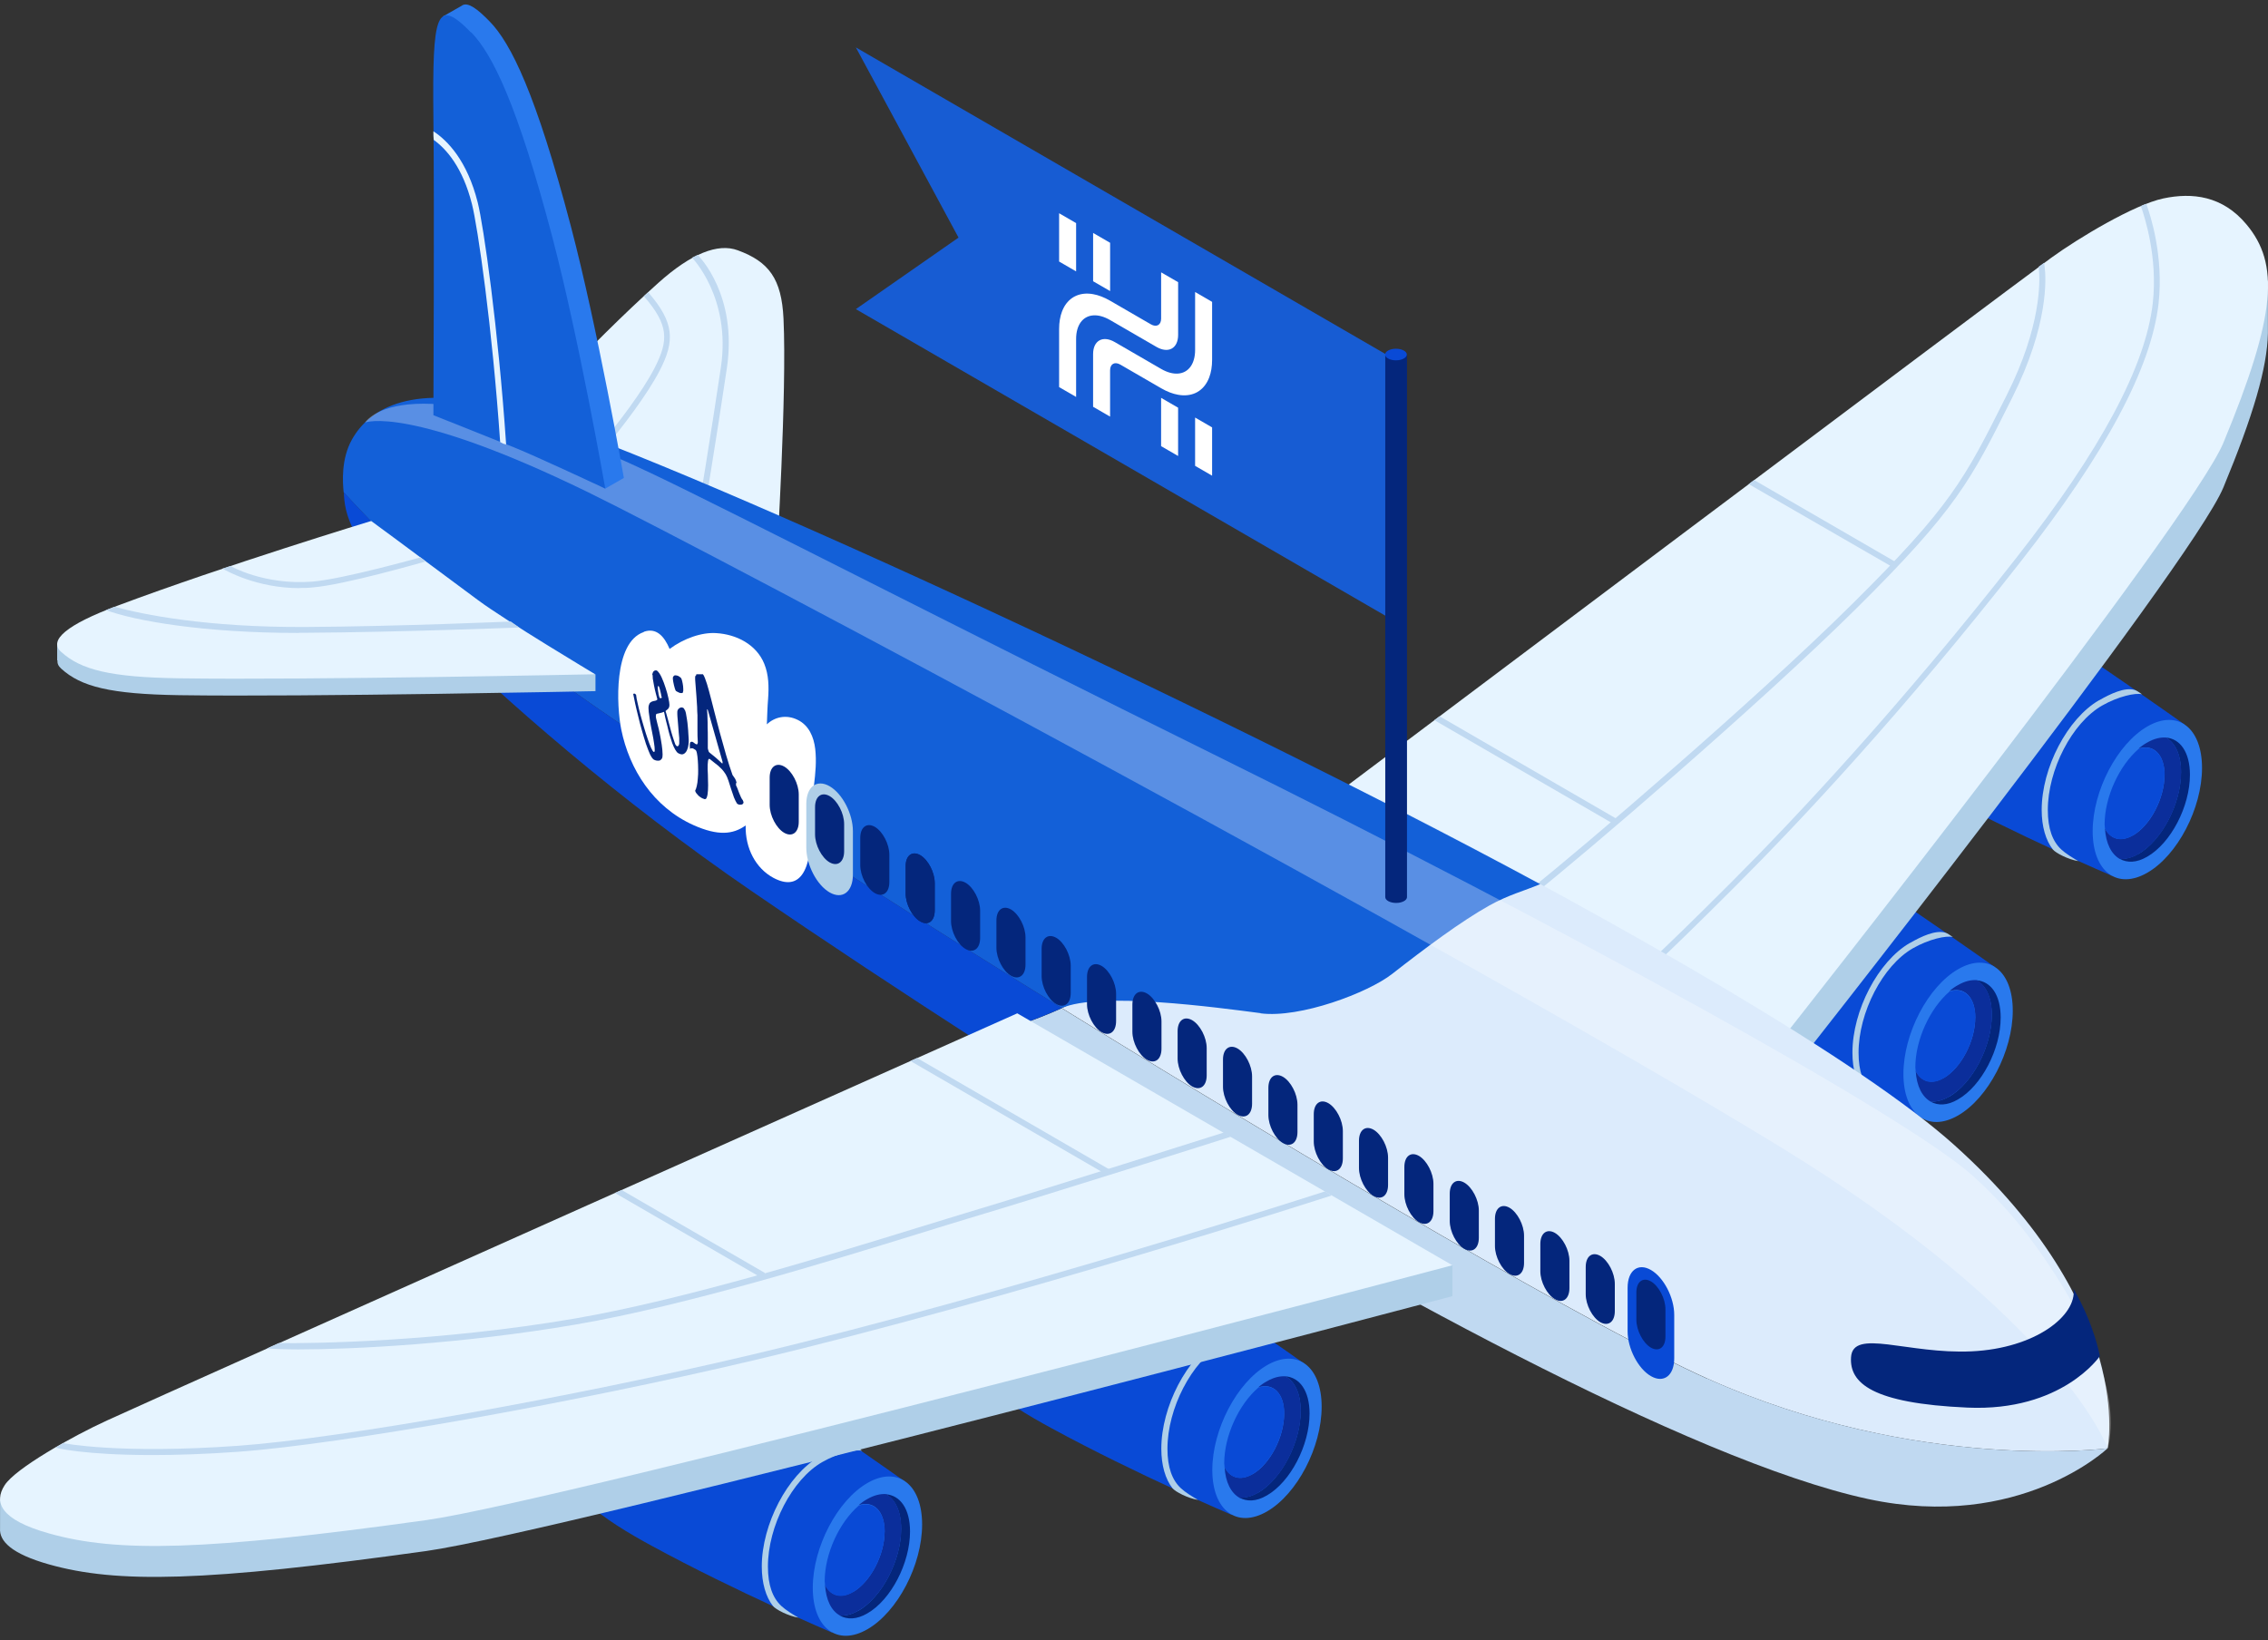 <svg width="253" height="183" viewBox="0 0 253 183" fill="none" xmlns="http://www.w3.org/2000/svg">
<rect x="0" y="0" width="253" height="183" fill="#333333" stroke="none"/>
<path d="M86.64 62.439C86.64 62.439 87.793 43.829 87.402 35.553C87.187 31.102 85.78 29.2 82.3 27.925C80.091 27.101 77.1 28.278 73.425 31.572C65.567 38.613 56.986 48.182 56.986 48.182L86.62 62.459L86.64 62.439Z" fill="#E6F4FF"/>
<path d="M78.43 57.89C78.43 57.89 79.915 48.986 81.088 41.044C82.281 32.945 78.019 28.631 77.824 28.435L77.198 28.748C77.198 28.748 81.557 33.18 80.424 40.927C79.251 48.849 77.785 57.674 77.765 57.752L78.41 57.87L78.43 57.89Z" fill="#C0D9F1"/>
<path d="M63.085 55.085C63.085 55.085 70.806 46.712 73.582 41.358C75.302 38.044 75.244 35.985 72.312 32.612L71.823 33.043C74.599 36.24 74.618 37.946 73.015 41.064C70.259 46.398 62.577 54.693 62.518 54.772L63.085 55.085Z" fill="#C0D9F1"/>
<path d="M60.818 160.453C59.742 155.315 63.163 150.55 67.522 149.059C72.077 147.51 81.929 152.726 85.311 154.707C89.377 157.08 100.871 165.238 100.871 165.238L92.817 182.142C92.817 182.142 82.163 177.612 72.722 172.474C67.522 169.65 61.99 166.061 60.798 160.453H60.818Z" fill="#094AD6"/>
<path d="M90.667 177.141C90.667 181.652 93.403 183.711 96.765 181.769C100.128 179.828 102.864 174.592 102.864 170.082C102.864 165.571 100.128 163.512 96.765 165.454C93.403 167.395 90.667 172.631 90.667 177.141Z" fill="#2979ED"/>
<path d="M91.39 162.532C92.68 161.786 94.244 161.061 95.339 161.375C95.612 161.453 95.866 161.669 96.179 161.865C95.456 161.669 93.501 162.1 91.722 163.12C88.36 165.042 85.663 170.278 85.663 174.769C85.663 176.847 86.19 178.279 87.168 179.181C87.676 179.652 88.458 180.122 89.064 180.475C87.95 180.299 86.542 179.573 86.229 179.181C85.428 178.161 84.978 176.612 84.978 174.769C84.978 170.062 87.852 164.571 91.37 162.532H91.39Z" fill="#AFCFE8"/>
<path d="M95.749 179.71C98.388 178.181 100.519 174.082 100.519 170.572C100.519 168.611 99.854 167.277 98.818 166.709C100.421 166.826 101.516 168.336 101.516 170.866C101.516 174.396 99.385 178.495 96.746 180.005C95.573 180.691 94.498 180.711 93.677 180.24C94.302 180.279 95.006 180.122 95.749 179.691V179.71Z" fill="#04267C"/>
<path d="M95.162 177.612C97.098 176.494 98.681 173.474 98.681 170.866C98.681 168.552 97.43 167.375 95.788 167.924C96.101 167.65 96.433 167.415 96.765 167.238C97.508 166.807 98.212 166.65 98.838 166.689C99.874 167.258 100.538 168.591 100.538 170.552C100.538 174.082 98.407 178.181 95.769 179.691C95.026 180.122 94.322 180.279 93.696 180.24C92.739 179.71 92.133 178.514 92.035 176.808C92.621 178.004 93.794 178.397 95.162 177.592V177.612Z" fill="#0B2E9B"/>
<path d="M98.681 170.886C98.681 173.474 97.098 176.494 95.163 177.632C93.794 178.436 92.602 178.044 92.035 176.847C92.035 176.69 91.996 176.573 91.996 176.416C91.996 173.337 93.638 169.827 95.808 167.964C97.45 167.415 98.701 168.611 98.701 170.905L98.681 170.886Z" fill="#094AD6"/>
<path d="M105.386 147.314C104.311 142.176 107.732 137.411 112.091 135.92C116.645 134.371 126.497 139.587 129.879 141.568C133.945 143.941 145.439 152.099 145.439 152.099L137.385 169.003C137.385 169.003 126.732 164.473 117.29 159.335C112.091 156.511 106.559 152.922 105.366 147.314H105.386Z" fill="#094AD6"/>
<path d="M135.235 164.002C135.235 168.513 137.972 170.572 141.334 168.63C144.696 166.689 147.433 161.453 147.433 156.943C147.433 152.432 144.696 150.373 141.334 152.314C137.972 154.256 135.235 159.492 135.235 164.002Z" fill="#2979ED"/>
<path d="M135.958 149.393C137.249 148.647 138.812 147.922 139.907 148.236C140.181 148.314 140.435 148.53 140.748 148.726C140.024 148.53 138.07 148.961 136.291 149.981C132.929 151.903 130.231 157.139 130.231 161.63C130.231 163.708 130.759 165.14 131.736 166.042C132.244 166.513 133.026 166.983 133.632 167.336C132.518 167.16 131.111 166.434 130.798 166.042C129.996 165.022 129.547 163.473 129.547 161.63C129.547 156.923 132.42 151.432 135.939 149.393H135.958Z" fill="#AFCFE8"/>
<path d="M140.318 166.552C142.956 165.022 145.087 160.923 145.087 157.413C145.087 155.452 144.423 154.119 143.387 153.55C144.989 153.668 146.084 155.178 146.084 157.707C146.084 161.237 143.953 165.336 141.314 166.846C140.142 167.532 139.086 167.552 138.245 167.081C138.871 167.12 139.575 166.964 140.318 166.532V166.552Z" fill="#04267C"/>
<path d="M139.731 164.473C141.666 163.355 143.25 160.335 143.25 157.727C143.25 155.413 141.998 154.236 140.356 154.785C140.669 154.511 141.001 154.276 141.334 154.099C142.077 153.668 142.78 153.511 143.406 153.55C144.442 154.119 145.106 155.452 145.106 157.413C145.106 160.943 142.976 165.042 140.337 166.552C139.594 166.983 138.89 167.14 138.265 167.101C137.327 166.571 136.701 165.375 136.603 163.669C137.19 164.865 138.363 165.258 139.731 164.453V164.473Z" fill="#0B2E9B"/>
<path d="M143.25 157.727C143.25 160.316 141.666 163.336 139.731 164.473C138.363 165.277 137.17 164.885 136.603 163.689C136.603 163.532 136.564 163.414 136.564 163.257C136.564 160.178 138.206 156.668 140.376 154.805C142.018 154.256 143.269 155.452 143.269 157.747L143.25 157.727Z" fill="#094AD6"/>
<path d="M182.482 103.112C181.407 97.974 184.827 93.208 189.187 91.718C193.741 90.169 203.593 95.385 206.975 97.366C211.041 99.739 222.535 107.897 222.535 107.897L214.481 124.801C214.481 124.801 203.828 120.271 194.386 115.133C189.186 112.309 183.655 108.72 182.462 103.112H182.482Z" fill="#094AD6"/>
<path d="M212.331 119.82C212.331 124.33 215.067 126.389 218.429 124.448C221.792 122.506 224.528 117.27 224.528 112.76C224.528 108.25 221.792 106.191 218.429 108.132C215.067 110.073 212.331 115.309 212.331 119.82Z" fill="#2979ED"/>
<path d="M213.054 105.21C214.344 104.465 215.908 103.739 217.002 104.053C217.276 104.131 217.53 104.347 217.843 104.543C217.12 104.347 215.165 104.779 213.386 105.798C210.024 107.72 207.326 112.956 207.326 117.447C207.326 119.526 207.854 120.957 208.831 121.859C209.34 122.33 210.121 122.801 210.727 123.154C209.613 122.977 208.206 122.252 207.893 121.859C207.092 120.84 206.642 119.29 206.642 117.447C206.642 112.741 209.515 107.25 213.034 105.21H213.054Z" fill="#AFCFE8"/>
<path d="M217.413 122.369C220.052 120.84 222.183 116.741 222.183 113.231C222.183 111.27 221.518 109.936 220.482 109.367C222.085 109.485 223.18 110.995 223.18 113.525C223.18 117.055 221.049 121.153 218.41 122.663C217.237 123.35 216.182 123.369 215.341 122.899C215.967 122.938 216.67 122.781 217.413 122.35V122.369Z" fill="#04267C"/>
<path d="M216.826 120.271C218.762 119.153 220.345 116.133 220.345 113.525C220.345 111.211 219.094 110.034 217.452 110.583C217.765 110.309 218.097 110.073 218.429 109.897C219.172 109.466 219.876 109.309 220.502 109.348C221.538 109.917 222.202 111.25 222.202 113.211C222.202 116.741 220.071 120.84 217.432 122.35C216.69 122.781 215.986 122.938 215.36 122.899C214.422 122.369 213.797 121.173 213.699 119.467C214.285 120.663 215.458 121.055 216.826 120.251V120.271Z" fill="#0B2E9B"/>
<path d="M220.345 113.545C220.345 116.133 218.762 119.153 216.827 120.291C215.458 121.095 214.266 120.702 213.699 119.506C213.699 119.349 213.66 119.232 213.66 119.075C213.66 115.996 215.302 112.486 217.472 110.623C219.114 110.073 220.365 111.27 220.365 113.564L220.345 113.545Z" fill="#094AD6"/>
<path d="M203.613 76.029C202.538 70.892 205.959 66.126 210.318 64.636C214.872 63.087 224.724 68.303 228.106 70.284C232.172 72.656 243.666 80.814 243.666 80.814L235.612 97.719C235.612 97.719 224.959 93.189 215.517 88.051C210.318 85.227 204.786 81.638 203.593 76.029H203.613Z" fill="#094AD6"/>
<path d="M233.442 92.738C233.442 97.248 236.179 99.307 239.541 97.366C242.903 95.424 245.64 90.188 245.64 85.678C245.64 81.168 242.903 79.108 239.541 81.05C236.179 82.991 233.442 88.227 233.442 92.738Z" fill="#2979ED"/>
<path d="M234.166 78.128C235.456 77.383 237.02 76.657 238.114 76.971C238.388 77.049 238.642 77.265 238.955 77.461C238.232 77.265 236.277 77.697 234.498 78.716C231.136 80.638 228.438 85.894 228.438 90.365C228.438 92.444 228.966 93.875 229.944 94.777C230.452 95.248 231.234 95.719 231.84 96.072C230.726 95.895 229.318 95.169 229.005 94.777C228.204 93.757 227.754 92.208 227.754 90.365C227.754 85.658 230.628 80.167 234.146 78.128H234.166Z" fill="#AFCFE8"/>
<path d="M238.525 95.287C241.164 93.757 243.295 89.659 243.295 86.149C243.295 84.188 242.63 82.854 241.594 82.285C243.197 82.403 244.292 83.913 244.292 86.443C244.292 89.973 242.161 94.071 239.522 95.581C238.349 96.268 237.294 96.287 236.453 95.817C237.078 95.856 237.782 95.699 238.525 95.267V95.287Z" fill="#04267C"/>
<path d="M237.938 93.208C239.874 92.091 241.457 89.071 241.457 86.462C241.457 84.148 240.206 82.972 238.564 83.521C238.877 83.246 239.209 83.011 239.541 82.834C240.284 82.403 240.988 82.246 241.613 82.285C242.649 82.854 243.314 84.188 243.314 86.149C243.314 89.678 241.183 93.777 238.544 95.287C237.802 95.719 237.098 95.876 236.472 95.836C235.534 95.307 234.908 94.111 234.811 92.404C235.397 93.601 236.57 93.993 237.938 93.189V93.208Z" fill="#0B2E9B"/>
<path d="M241.457 86.462C241.457 89.051 239.874 92.071 237.938 93.208C236.57 94.013 235.378 93.62 234.811 92.424C234.811 92.267 234.772 92.149 234.772 91.993C234.772 88.914 236.414 85.403 238.584 83.54C240.226 82.991 241.477 84.188 241.477 86.482L241.457 86.462Z" fill="#094AD6"/>
<path d="M228.809 33.73C231.839 31.514 238.075 27.807 241.32 27.101C244.565 26.395 247.927 26.807 250.585 29.984C251.465 31.023 252.99 31.337 252.99 31.337V37.181C252.912 41.064 251.348 46.359 248.025 54.379C244.389 63.145 198.941 120.683 198.941 120.683L150.384 92.561C150.384 92.561 222.691 38.22 228.809 33.749V33.73Z" fill="#AFCFE8"/>
<path d="M198.941 115.702C198.941 115.702 244.389 58.164 248.025 49.398C253.967 35.063 254.28 29.415 250.585 25.023C247.927 21.846 244.565 21.453 241.32 22.14C238.075 22.826 231.859 26.552 228.809 28.768C222.691 33.239 150.384 87.58 150.384 87.58L198.941 115.702Z" fill="#E6F4FF"/>
<path d="M182.54 109.524C182.54 109.524 184.886 107.583 193.643 98.817C200.915 91.541 212.331 79.363 225.428 62.636C234.947 50.457 239.971 41.044 240.792 33.867C241.378 28.552 239.873 23.963 239.424 22.748C239.209 22.826 238.994 22.885 238.818 23.003C239.248 24.199 240.714 28.729 240.147 33.808C239.346 40.868 234.38 50.163 224.919 62.243C211.842 78.932 200.446 91.11 193.194 98.366C184.475 107.093 182.169 109.014 182.13 109.014L182.54 109.524Z" fill="#C0D9F1"/>
<path d="M171.203 99.699C176.735 95.307 196.145 78.716 207.112 67.852C218.215 56.85 219.876 53.556 224.294 44.711L224.47 44.358C228.555 36.22 228.243 31.004 228.086 29.768C228.067 29.611 228.027 29.337 228.027 29.317L227.422 29.749C227.422 29.749 227.422 29.749 227.441 29.984C227.578 31.337 227.715 36.416 223.864 44.064L223.688 44.417C219.172 53.419 217.648 56.458 206.623 67.381C195.696 78.226 176.285 94.797 170.773 99.17L171.183 99.68L171.203 99.699Z" fill="#C0D9F1"/>
<path d="M211.373 63.184C211.373 63.184 211.275 63.283 211.216 63.322L195.07 54.007L195.676 53.556L211.725 62.851C211.588 62.988 211.431 63.106 211.353 63.184H211.373Z" fill="#C0D9F1"/>
<path d="M180.116 91.992L180.527 91.463L160.588 79.912L160.002 80.344L180.116 91.992Z" fill="#C0D9F1"/>
<path d="M190.418 153.785C178.435 148.412 147.999 130.723 118.443 112.466C122.588 110.603 126.575 108.21 130.426 105.21C134.394 102.112 142.604 95.209 148.117 92.13C150.247 90.933 152.241 89.992 154.02 89.208C182.208 103.759 207.756 118.545 217.999 127.742C238.368 146.039 235.104 161.59 235.104 161.59C235.104 161.59 213.992 164.355 190.418 153.785Z" fill="#DCEBFC"/>
<path d="M190.418 153.785C214.012 164.355 235.104 161.59 235.104 161.59C235.104 161.59 225.349 170.886 208.382 167.238C188.541 162.963 151.459 142.392 125.578 126.585C121.942 124.369 115.844 120.545 108.513 115.819C111.915 115.035 115.218 113.937 118.443 112.485C147.999 130.743 178.435 148.432 190.418 153.805V153.785Z" fill="#C0D9F1"/>
<path d="M140.63 113.035C135.802 112.407 122.588 110.603 118.444 112.466C89.846 94.816 62.088 76.637 52.607 68.617C46.9 63.773 42.169 59.106 38.337 54.928C38.22 53.791 38.044 51.222 39.256 49.045C41.191 45.574 46.039 42.515 57.162 45.751C73.797 50.575 134.258 78.363 171.809 98.64C170.01 99.405 168.31 99.817 166.159 101.013C162.993 102.778 158.927 105.818 155.291 108.661C152.613 110.76 145.028 113.623 140.611 113.054L140.63 113.035Z" fill="#1360D8"/>
<path d="M47.661 69.538C38.826 60.635 38.435 57.125 38.357 54.929C42.188 59.106 46.899 63.773 52.627 68.617C62.087 76.638 89.865 94.816 118.463 112.466C115.238 113.917 111.934 115.015 108.533 115.8C101.124 111.015 92.445 105.308 83.746 99.347C69.301 89.443 55.989 77.912 47.661 69.538Z" fill="#094AD6"/>
<path opacity="0.3" d="M235.123 161.571C235.123 161.571 229.884 147.039 198.217 127.723C161.8 105.504 79.505 61.714 65.587 54.909C45.511 45.123 40.722 47.143 40.722 47.143C40.722 47.143 45.101 39.711 72.624 52.791C81.831 57.164 107.888 70.578 135.313 84.129C174.174 103.327 212.702 124.487 220.15 131.253C223.688 134.469 226.444 137.822 229.259 142.195C233.227 148.373 236.511 155.884 235.143 161.571H235.123Z" fill="white"/>
<path d="M231.312 143.803C231.683 146.765 227.07 150.432 219.935 150.765C212.8 151.099 206.682 148.157 206.486 151.432C206.31 154.295 208.812 156.57 219.466 157.041C230.041 157.511 234.244 151.295 234.244 151.295C234.244 151.295 233.638 147.804 231.312 143.803Z" fill="#04267C"/>
<path d="M0.005 170.493V167.277H2.507C5.028 165.414 9.153 163.179 11.929 161.884C19.65 158.335 113.459 116.466 113.459 116.466L155.232 140.666L155.056 139.568L162.015 141.176V144.608C162.015 144.608 62.674 170.925 47.544 173.043C22.797 176.494 13.043 176.671 5.458 174.533C1.295 173.357 -0.093 171.945 0.005 170.513V170.493Z" fill="#AFCFE8"/>
<path d="M162.035 141.156C162.035 141.156 62.694 167.473 47.564 169.591C22.817 173.043 13.062 173.219 5.478 171.082C0.005 169.552 -0.699 167.591 0.513 165.709C1.705 163.826 8.117 160.218 11.948 158.472C19.669 154.923 113.478 113.054 113.478 113.054L162.035 141.176V141.156Z" fill="#E6F4FF"/>
<path d="M17.011 162.335C19.689 162.335 22.875 162.237 26.668 161.963C38.123 161.12 63.867 156.55 84.079 151.765C112.54 145.019 148.195 133.488 148.566 133.371L147.804 132.92C147.452 133.037 112.384 144.372 83.942 151.118C63.769 155.903 38.064 160.472 26.648 161.296C13.297 162.257 7.12 161.022 7.061 161.002L6.182 161.512C6.358 161.551 9.329 162.335 17.05 162.335H17.011Z" fill="#C0D9F1"/>
<path d="M33.236 150.55C39.374 150.55 51.611 149.942 64.277 147.765C76.495 145.667 92.758 140.646 102.473 137.646C104.604 136.979 106.481 136.41 107.966 135.959C116.333 133.469 137.092 126.899 137.288 126.821L136.584 126.331C136.369 126.389 116.137 132.822 107.79 135.312C106.305 135.763 104.428 136.332 102.278 136.999C92.563 139.999 76.319 145 64.16 147.098C49.089 149.687 34.936 149.902 31.086 149.844L29.756 150.452C30.441 150.491 32.063 150.55 33.236 150.55Z" fill="#C0D9F1"/>
<path d="M123.487 131.076L123.819 130.508L102.297 118.035L101.555 118.369L123.487 131.076Z" fill="#C0D9F1"/>
<path d="M84.998 142.588L85.33 142.019L69.34 132.763L68.597 133.096L84.998 142.588Z" fill="#C0D9F1"/>
<path d="M71.842 70.48C73.191 70.009 74.09 70.95 74.696 72.401C76.279 71.225 78.293 70.519 79.915 70.636C82.144 70.774 84.372 71.892 85.252 74.049C85.76 75.284 85.78 76.637 85.682 77.971C85.604 78.912 85.584 79.853 85.545 80.814C86.386 80.01 87.676 79.677 88.966 80.305C90.237 80.912 90.784 82.226 90.94 83.56C91.253 86.286 90.412 88.894 90.49 91.679C90.647 97.444 89.103 99.444 86.268 97.934C84.314 96.875 83.121 94.659 83.18 92.091C81.733 93.13 80.052 93.248 77.394 92.071C72.859 90.051 70.2 85.815 69.301 81.383C68.773 78.775 68.421 71.695 71.803 70.519L71.842 70.48Z" fill="white"/>
<path d="M92.543 99.562C93.97 100.386 95.143 99.503 95.143 97.582V92.718C95.143 90.796 93.97 88.541 92.543 87.717C91.116 86.894 89.944 87.776 89.944 89.698V94.561C89.944 96.483 91.116 98.739 92.543 99.562Z" fill="#AFCFE8"/>
<path d="M184.163 153.53C185.59 154.354 186.763 153.471 186.763 151.55V146.686C186.763 144.764 185.59 142.509 184.163 141.686C182.736 140.862 181.563 141.744 181.563 143.666V148.53C181.563 150.451 182.736 152.707 184.163 153.53Z" fill="#094AD6"/>
<path d="M77.707 75.284C77.707 75.284 77.57 75.382 77.55 75.48C77.55 75.578 77.531 75.716 77.55 75.892C77.609 76.598 77.648 77.186 77.687 77.657C77.726 78.128 77.746 78.54 77.765 78.873C77.765 79.206 77.785 79.52 77.804 79.775C77.804 80.03 77.804 80.305 77.804 80.579C77.804 80.854 77.804 81.187 77.804 81.52C77.804 81.873 77.804 82.305 77.843 82.815C77.843 82.854 77.843 82.893 77.804 82.972C77.785 83.05 77.726 83.07 77.667 83.031C77.609 83.011 77.531 82.972 77.492 82.932C77.433 82.893 77.394 82.854 77.335 82.815C77.276 82.775 77.237 82.756 77.179 82.756C77.12 82.756 77.081 82.756 77.022 82.795C76.964 82.874 76.944 82.991 76.944 83.129C76.944 83.266 76.964 83.423 76.983 83.579C77.003 83.521 77.042 83.481 77.081 83.481C77.12 83.481 77.179 83.481 77.237 83.481C77.296 83.501 77.355 83.521 77.413 83.56C77.472 83.599 77.531 83.638 77.57 83.658C77.648 83.697 77.707 83.835 77.746 84.05C77.785 84.266 77.824 84.521 77.843 84.835C77.863 85.148 77.882 85.482 77.882 85.835C77.882 86.188 77.882 86.541 77.843 86.855C77.824 87.168 77.785 87.462 77.726 87.698C77.667 87.953 77.609 88.11 77.55 88.188C77.55 88.286 77.589 88.384 77.667 88.482C77.746 88.58 77.824 88.678 77.921 88.776C78.019 88.855 78.117 88.933 78.215 88.992C78.312 89.051 78.391 89.09 78.469 89.11C78.645 89.208 78.782 89.168 78.84 88.972C78.918 88.776 78.958 88.502 78.977 88.149C78.997 87.796 78.997 87.404 78.977 86.992C78.977 86.56 78.957 86.168 78.938 85.815C78.938 85.442 78.938 85.148 78.977 84.933C78.997 84.717 79.075 84.619 79.173 84.678C79.349 84.815 79.505 84.952 79.661 85.07C79.818 85.188 79.954 85.305 80.111 85.423C80.248 85.56 80.404 85.698 80.541 85.835C80.678 85.992 80.815 86.168 80.951 86.384C81.069 86.58 81.166 86.815 81.264 87.109C81.362 87.404 81.46 87.717 81.557 88.031C81.655 88.345 81.772 88.659 81.87 88.953C81.987 89.247 82.105 89.482 82.222 89.659C82.3 89.718 82.378 89.757 82.476 89.776C82.574 89.776 82.672 89.776 82.75 89.757C82.828 89.737 82.887 89.678 82.926 89.6C82.965 89.522 82.926 89.424 82.867 89.286C82.789 89.188 82.711 89.07 82.652 88.933C82.593 88.796 82.515 88.639 82.457 88.482C82.398 88.325 82.339 88.168 82.281 88.011C82.222 87.855 82.163 87.717 82.105 87.619C82.105 87.541 82.105 87.482 82.105 87.423C82.105 87.364 82.144 87.325 82.163 87.305C82.124 87.129 82.066 86.992 81.987 86.855C81.89 86.717 81.811 86.6 81.714 86.462C81.479 85.796 81.225 85.031 80.99 84.207C80.756 83.383 80.521 82.54 80.287 81.697C80.052 80.854 79.857 80.03 79.642 79.226C79.446 78.422 79.251 77.716 79.094 77.108C78.938 76.5 78.782 76.029 78.645 75.677C78.508 75.323 78.41 75.167 78.332 75.225H77.628L77.707 75.284ZM80.6 85.011C80.6 85.011 80.6 85.109 80.6 85.148C80.58 85.188 80.541 85.168 80.521 85.148C80.287 84.933 80.072 84.717 79.837 84.521C79.603 84.325 79.368 84.129 79.114 83.933C79.075 83.913 79.055 83.835 79.016 83.717C78.977 83.599 78.958 83.521 78.958 83.462C78.958 83.129 78.958 82.756 78.958 82.344C78.958 81.932 78.957 81.52 78.938 81.128C78.938 80.736 78.938 80.363 78.918 80.03C78.918 79.697 78.899 79.461 78.879 79.304C78.879 79.167 78.879 79.108 78.899 79.128C78.938 79.128 78.958 79.206 78.997 79.344L80.619 85.05L80.6 85.011Z" fill="#04267C"/>
<path d="M74.012 79.069C74.012 79.069 74.012 79.108 74.012 79.167C74.012 79.206 74.012 79.246 74.031 79.265C74.09 79.481 74.149 79.736 74.207 80.05C74.285 80.344 74.344 80.658 74.442 80.991C74.52 81.324 74.598 81.658 74.696 81.991C74.794 82.325 74.891 82.638 74.989 82.913C75.087 83.187 75.204 83.423 75.322 83.638C75.439 83.835 75.556 83.991 75.693 84.05C75.888 84.148 76.045 84.188 76.182 84.148C76.319 84.109 76.436 84.011 76.534 83.874C76.631 83.736 76.69 83.56 76.749 83.364C76.788 83.168 76.827 82.952 76.827 82.736C76.827 82.736 76.827 82.638 76.827 82.481C76.827 82.325 76.807 82.128 76.788 81.874C76.788 81.618 76.749 81.364 76.729 81.069C76.709 80.775 76.67 80.501 76.631 80.246C76.592 79.991 76.553 79.755 76.514 79.559C76.475 79.363 76.416 79.226 76.358 79.167C76.318 79.049 76.24 78.971 76.162 78.951C76.064 78.912 75.986 78.912 75.888 78.951C75.791 78.991 75.713 79.049 75.654 79.128C75.595 79.206 75.556 79.305 75.556 79.403C75.556 79.442 75.556 79.52 75.556 79.677C75.556 79.834 75.576 80.01 75.595 80.246C75.615 80.481 75.634 80.716 75.654 80.971C75.673 81.226 75.693 81.481 75.712 81.717C75.732 81.952 75.752 82.148 75.771 82.344C75.771 82.521 75.771 82.638 75.771 82.697C75.771 82.756 75.771 82.815 75.771 82.913C75.771 83.011 75.751 83.07 75.712 83.148C75.673 83.207 75.634 83.246 75.595 83.266C75.537 83.266 75.478 83.246 75.4 83.148C75.361 83.109 75.302 83.011 75.243 82.795C75.165 82.599 75.106 82.364 75.009 82.089C74.931 81.815 74.833 81.52 74.755 81.187C74.676 80.873 74.598 80.579 74.52 80.305C74.442 80.03 74.383 79.795 74.325 79.599C74.266 79.403 74.227 79.265 74.207 79.226C74.207 79.187 74.168 79.148 74.129 79.148C74.09 79.148 74.07 79.148 74.031 79.148L74.012 79.069ZM76.142 77.324C76.142 77.324 76.201 77.206 76.221 77.069C76.221 76.912 76.221 76.755 76.201 76.559C76.182 76.363 76.142 76.186 76.103 76.01C76.064 75.833 76.025 75.716 75.967 75.637C75.869 75.539 75.752 75.461 75.634 75.402C75.517 75.363 75.419 75.343 75.322 75.343C75.224 75.343 75.165 75.402 75.106 75.48C75.048 75.559 75.048 75.677 75.067 75.833C75.067 75.873 75.087 75.971 75.106 76.088C75.126 76.206 75.165 76.324 75.185 76.461C75.224 76.579 75.243 76.696 75.282 76.814C75.322 76.932 75.341 76.99 75.361 77.03C75.38 77.069 75.419 77.108 75.497 77.147C75.576 77.186 75.654 77.226 75.732 77.265C75.81 77.304 75.888 77.324 75.967 77.324C76.045 77.324 76.103 77.324 76.123 77.304L76.142 77.324Z" fill="#04267C"/>
<path d="M72.8 75.323C72.8 75.323 72.8 75.48 72.82 75.716C72.859 75.931 72.898 76.206 72.957 76.481C73.015 76.775 73.074 77.049 73.152 77.343C73.23 77.618 73.289 77.853 73.328 78.01C73.328 78.049 73.328 78.069 73.328 78.049C73.25 78.128 73.172 78.167 73.074 78.187C72.976 78.187 72.878 78.226 72.8 78.246C72.702 78.265 72.624 78.324 72.546 78.383C72.468 78.442 72.409 78.559 72.37 78.716C72.331 78.873 72.331 79.108 72.37 79.442C72.409 79.775 72.468 80.128 72.527 80.54C72.605 80.932 72.663 81.344 72.761 81.775C72.839 82.187 72.918 82.56 72.957 82.893C73.015 83.227 73.035 83.481 73.035 83.678C73.035 83.874 72.996 83.933 72.898 83.874C72.839 83.835 72.742 83.678 72.624 83.423C72.507 83.168 72.39 82.834 72.253 82.442C72.116 82.05 71.979 81.618 71.842 81.148C71.706 80.677 71.569 80.226 71.451 79.775C71.334 79.324 71.217 78.893 71.139 78.501C71.041 78.108 70.982 77.794 70.963 77.559C70.963 77.54 70.963 77.5 70.904 77.461C70.865 77.422 70.826 77.402 70.787 77.383C70.748 77.383 70.709 77.383 70.669 77.402C70.63 77.422 70.63 77.481 70.669 77.579C70.709 77.794 70.787 78.108 70.865 78.54C70.963 78.951 71.06 79.422 71.197 79.932C71.314 80.442 71.451 80.952 71.608 81.501C71.764 82.03 71.901 82.521 72.057 82.991C72.214 83.442 72.37 83.835 72.507 84.148C72.663 84.462 72.8 84.658 72.917 84.737C73.015 84.795 73.113 84.835 73.23 84.854C73.347 84.874 73.445 84.874 73.562 84.854C73.66 84.835 73.739 84.756 73.817 84.658C73.895 84.56 73.914 84.403 73.914 84.188C73.914 83.874 73.875 83.521 73.817 83.089C73.758 82.677 73.68 82.266 73.602 81.874C73.523 81.481 73.445 81.128 73.347 80.795C73.269 80.481 73.211 80.265 73.191 80.148C73.152 80.01 73.152 79.873 73.172 79.775C73.172 79.677 73.25 79.618 73.347 79.618C73.367 79.618 73.465 79.599 73.602 79.559C73.739 79.54 73.895 79.481 74.051 79.422C74.208 79.344 74.364 79.246 74.481 79.128C74.618 79.01 74.677 78.853 74.677 78.638C74.677 78.481 74.638 78.226 74.559 77.873C74.481 77.52 74.383 77.128 74.247 76.736C74.129 76.343 73.973 75.951 73.817 75.598C73.66 75.245 73.484 74.99 73.308 74.833C73.25 74.794 73.172 74.775 73.113 74.794C73.054 74.794 72.996 74.833 72.937 74.873C72.898 74.912 72.839 74.971 72.82 75.049C72.781 75.127 72.781 75.206 72.761 75.284L72.8 75.323ZM73.856 77.775C73.856 77.775 73.856 77.814 73.817 77.834C73.797 77.853 73.758 77.873 73.739 77.892C73.699 77.892 73.68 77.892 73.641 77.892C73.602 77.892 73.582 77.814 73.543 77.755C73.504 77.638 73.484 77.52 73.465 77.442C73.465 77.343 73.426 77.226 73.406 77.088C73.367 76.755 73.367 76.579 73.406 76.539C73.465 76.52 73.523 76.598 73.562 76.755C73.602 76.912 73.66 77.049 73.68 77.187C73.719 77.324 73.758 77.52 73.797 77.775H73.856Z" fill="#04267C"/>
<path d="M178.514 147.51C179.413 148.02 180.136 147.471 180.136 146.274V143.235C180.136 142.039 179.393 140.627 178.514 140.117C177.615 139.607 176.891 140.156 176.891 141.352V144.392C176.891 145.588 177.634 147 178.514 147.51Z" fill="#04267C"/>
<path d="M184.163 150.353C185.062 150.863 185.785 150.314 185.785 149.118V146.078C185.785 144.882 185.042 143.47 184.163 142.96C183.264 142.45 182.54 142.999 182.54 144.196V147.235C182.54 148.432 183.283 149.844 184.163 150.353Z" fill="#04267C"/>
<path d="M173.451 144.941C174.35 145.47 175.073 144.902 175.073 143.705V140.666C175.073 139.47 174.33 138.058 173.451 137.548C172.552 137.038 171.828 137.587 171.828 138.783V141.823C171.828 143.019 172.571 144.431 173.451 144.941Z" fill="#04267C"/>
<path d="M168.388 142.137C169.287 142.646 170.01 142.097 170.01 140.901V137.861C170.01 136.665 169.267 135.253 168.388 134.743C167.489 134.234 166.765 134.783 166.765 135.979V139.019C166.765 140.215 167.508 141.627 168.388 142.137Z" fill="#04267C"/>
<path d="M163.344 139.332C164.244 139.842 164.967 139.293 164.967 138.097V135.057C164.967 133.861 164.224 132.449 163.344 131.939C162.445 131.429 161.722 131.978 161.722 133.175V136.214C161.722 137.41 162.465 138.822 163.344 139.332Z" fill="#04267C"/>
<path d="M158.282 136.351C159.181 136.861 159.904 136.312 159.904 135.116V132.076C159.904 130.88 159.162 129.468 158.282 128.958C157.383 128.448 156.659 128.997 156.659 130.194V133.233C156.659 134.43 157.402 135.842 158.282 136.351Z" fill="#04267C"/>
<path d="M153.219 133.429C154.118 133.939 154.841 133.39 154.841 132.194V129.154C154.841 127.958 154.098 126.546 153.219 126.036C152.32 125.526 151.596 126.075 151.596 127.272V130.311C151.596 131.508 152.339 132.92 153.219 133.429Z" fill="#04267C"/>
<path d="M148.176 130.468C149.075 130.978 149.798 130.429 149.798 129.233V126.193C149.798 124.997 149.055 123.585 148.176 123.075C147.277 122.565 146.553 123.114 146.553 124.311V127.35C146.553 128.546 147.296 129.958 148.176 130.468Z" fill="#04267C"/>
<path d="M143.113 127.527C144.012 128.037 144.735 127.488 144.735 126.291V123.252C144.735 122.055 143.993 120.643 143.113 120.134C142.214 119.624 141.491 120.173 141.491 121.369V124.409C141.491 125.605 142.233 127.017 143.113 127.527Z" fill="#04267C"/>
<path d="M138.05 124.37C138.949 124.879 139.672 124.33 139.672 123.134V120.094C139.672 118.898 138.93 117.486 138.05 116.976C137.151 116.466 136.427 117.016 136.427 118.212V121.251C136.427 122.448 137.17 123.86 138.05 124.37Z" fill="#04267C"/>
<path d="M132.987 121.212C133.886 121.722 134.609 121.173 134.609 119.977V116.937C134.609 115.741 133.867 114.329 132.987 113.819C132.088 113.309 131.365 113.858 131.365 115.055V118.094C131.365 119.29 132.107 120.702 132.987 121.212Z" fill="#04267C"/>
<path d="M127.944 118.231C128.843 118.741 129.566 118.192 129.566 116.996V113.956C129.566 112.76 128.824 111.348 127.944 110.838C127.045 110.328 126.321 110.877 126.321 112.074V115.113C126.321 116.31 127.064 117.722 127.944 118.231Z" fill="#04267C"/>
<path d="M122.881 115.153C123.78 115.662 124.503 115.113 124.503 113.917V110.877C124.503 109.681 123.761 108.269 122.881 107.759C121.982 107.25 121.259 107.799 121.259 108.995V112.034C121.259 113.231 122.001 114.643 122.881 115.153Z" fill="#04267C"/>
<path d="M117.818 112.015C118.718 112.525 119.441 111.976 119.441 110.779V107.74C119.441 106.543 118.698 105.131 117.818 104.622C116.919 104.112 116.196 104.661 116.196 105.857V108.897C116.196 110.093 116.939 111.505 117.818 112.015Z" fill="#04267C"/>
<path d="M112.775 108.858C113.674 109.367 114.397 108.818 114.397 107.622V104.582C114.397 103.386 113.655 101.974 112.775 101.464C111.876 100.954 111.152 101.504 111.152 102.7V105.739C111.152 106.936 111.895 108.348 112.775 108.858Z" fill="#04267C"/>
<path d="M107.713 105.877C108.612 106.387 109.335 105.838 109.335 104.641V101.602C109.335 100.405 108.592 98.993 107.713 98.484C106.813 97.974 106.09 98.523 106.09 99.719V102.759C106.09 103.955 106.833 105.367 107.713 105.877Z" fill="#04267C"/>
<path d="M102.649 102.798C103.549 103.327 104.272 102.759 104.272 101.562V98.523C104.272 97.326 103.529 95.915 102.649 95.405C101.75 94.895 101.027 95.444 101.027 96.64V99.68C101.027 100.876 101.77 102.288 102.649 102.798Z" fill="#04267C"/>
<path d="M102.649 102.798C103.548 103.327 104.271 102.759 104.271 101.562V98.523C104.271 97.326 103.529 95.915 102.649 95.405C101.75 94.895 101.027 95.444 101.027 96.64V99.68C101.027 100.876 101.769 102.288 102.649 102.798Z" fill="#04267C"/>
<path d="M97.586 99.641C98.485 100.15 99.209 99.601 99.209 98.405V95.365C99.209 94.169 98.466 92.757 97.586 92.247C96.687 91.738 95.964 92.287 95.964 93.483V96.522C95.964 97.719 96.706 99.131 97.586 99.641Z" fill="#04267C"/>
<path d="M92.543 96.209C93.442 96.719 94.165 96.169 94.165 94.973V91.934C94.165 90.737 93.423 89.325 92.543 88.816C91.644 88.306 90.921 88.855 90.921 90.051V93.091C90.921 94.287 91.663 95.699 92.543 96.209Z" fill="#04267C"/>
<path d="M87.48 92.914C88.379 93.424 89.103 92.875 89.103 91.679V88.639C89.103 87.443 88.36 86.031 87.48 85.521C86.581 85.011 85.858 85.56 85.858 86.756V89.796C85.858 90.992 86.6 92.404 87.48 92.914Z" fill="#04267C"/>
<path d="M6.377 73.676V71.813L7.726 71.99C8.821 71.225 10.599 70.362 13.082 69.44C25.241 64.891 41.387 59.988 41.387 59.988C41.387 59.988 44.104 61.969 53.272 68.793C54.972 70.048 58.687 72.382 61.736 74.264V73.774L66.427 75.245V77.108C66.427 77.108 34.291 77.775 20.002 77.559C12.319 77.441 9.036 76.618 6.827 74.598C6.514 74.323 6.377 74.01 6.416 73.696L6.377 73.676Z" fill="#AFCFE8"/>
<path d="M66.408 75.225C66.408 75.225 34.272 75.892 19.982 75.676C12.3 75.559 9.016 74.735 6.807 72.715C5.4 71.441 7.413 69.695 13.101 67.577C25.26 63.028 41.406 58.125 41.406 58.125C41.406 58.125 44.123 60.106 53.291 66.93C56.419 69.264 66.427 75.245 66.427 75.245L66.408 75.225Z" fill="#E6F4FF"/>
<path d="M49.46 1.804L51.532 0.627C51.532 0.627 51.591 0.588 51.61 0.568C52.255 0.274 53.213 0.941 54.64 2.412C56.986 4.824 59.781 10.413 63.691 25.277C66.662 36.573 69.594 53.321 69.594 53.321L67.503 54.517L66.291 51.771C63.828 50.634 60.641 49.183 59.117 48.594C56.986 47.751 50.418 45.123 50.418 45.123C50.418 45.123 50.535 21.551 50.418 11.805C50.398 9.04 50.398 6.863 50.477 5.157L50.418 5.216L49.441 1.804H49.46Z" fill="#2979ED"/>
<path d="M52.568 3.608C54.914 6.02 57.709 11.609 61.619 26.474C64.59 37.769 67.522 54.517 67.522 54.517C67.522 54.517 59.683 50.83 57.044 49.791C54.914 48.947 48.346 46.32 48.346 46.32C48.346 46.32 48.463 22.748 48.346 13.001C48.228 1.509 48.639 -0.373 52.549 3.627L52.568 3.608Z" fill="#1360D8"/>
<path d="M33.353 70.597C33.607 70.597 33.861 70.597 34.115 70.597C44.515 70.538 57.807 70.009 57.924 70.009L56.986 69.342C56.869 69.342 44.495 69.891 34.115 69.95C23.012 70.009 15.936 68.558 12.769 67.695L11.812 68.068C14.998 69.244 22.582 70.617 33.353 70.617V70.597Z" fill="#C0D9F1"/>
<path d="M33.431 65.597C33.9 65.597 34.369 65.597 34.858 65.538C38.396 65.263 47.134 62.733 47.505 62.636L46.899 62.184C46.899 62.184 38.279 64.616 34.819 64.891C29.443 65.302 25.749 63.165 25.71 63.145L24.811 63.44C25.221 63.655 28.603 65.616 33.431 65.616V65.597Z" fill="#C0D9F1"/>
<path d="M56.458 49.555C55.578 36.612 53.936 25.14 53.291 22.591C52.118 17.904 49.89 15.649 48.346 14.648C48.346 15.001 48.346 15.335 48.385 15.609C49.773 16.61 51.61 18.649 52.646 22.767C53.291 25.297 54.914 36.495 55.793 49.32C56.204 49.555 55.989 49.438 56.458 49.594V49.555Z" fill="#E6F4FF"/>
<path d="M95.472 34.489L156.128 69.612V40.412L95.472 5.289L106.927 26.508L95.472 34.489Z" fill="#175CD3"/>
<path d="M156.953 39.574V100.092C156.953 100.445 156.405 100.739 155.741 100.739C155.076 100.739 154.529 100.445 154.529 100.092V39.574H156.972H156.953Z" fill="#04267C"/>
<path d="M155.721 38.907C156.386 38.907 156.933 39.201 156.933 39.554C156.933 39.907 156.386 40.201 155.721 40.201C155.057 40.201 154.509 39.907 154.509 39.554C154.509 39.201 155.057 38.907 155.721 38.907Z" fill="#094AD6"/>
<g clip-path="url(#clip0_2022_12081)">
<path d="M120.043 24.89L118.146 23.791L118.146 29.179L120.043 30.278L120.043 24.89Z" fill="white"/>
<path d="M123.836 27.088L121.939 25.989L121.939 31.377L123.836 32.475L123.836 27.088Z" fill="white"/>
<path d="M131.42 45.486L129.523 44.387L129.523 49.774L131.42 50.873L131.42 45.486Z" fill="white"/>
<path d="M135.213 47.683L133.316 46.584L133.316 51.972L135.213 53.071L135.213 47.683Z" fill="white"/>
<path d="M135.213 33.678L135.213 40.143C135.213 40.898 135.1 41.559 134.889 42.111C134.639 42.768 134.254 43.275 133.764 43.614C133.625 43.713 133.475 43.796 133.317 43.863C132.769 44.103 132.126 44.17 131.42 44.043C130.827 43.939 130.187 43.697 129.523 43.312L124.979 40.68C124.347 40.314 123.833 40.6 123.833 41.318L123.833 46.481L121.937 45.383L121.937 39.51C121.937 37.993 123.019 37.39 124.355 38.163L129.523 41.157C130.213 41.557 130.861 41.723 131.42 41.678C131.997 41.635 132.476 41.365 132.808 40.905C133.129 40.457 133.317 39.829 133.317 39.044L133.317 32.579L135.213 33.678Z" fill="white"/>
<path d="M118.146 43.184L118.146 36.719C118.146 35.965 118.259 35.303 118.47 34.751C118.72 34.094 119.105 33.587 119.595 33.248C119.734 33.149 119.885 33.066 120.043 32.998C120.591 32.759 121.233 32.691 121.939 32.819C122.532 32.923 123.172 33.165 123.836 33.55L128.38 36.182C129.012 36.548 129.526 36.262 129.526 35.544L129.526 30.384L131.423 31.482L131.423 37.355C131.423 38.872 130.34 39.475 129.004 38.702L123.836 35.708C123.146 35.308 122.498 35.142 121.939 35.187C121.362 35.23 120.883 35.5 120.551 35.96C120.23 36.408 120.043 37.036 120.043 37.82L120.043 44.285L118.146 43.187L118.146 43.184Z" fill="white"/>
</g>
<defs>
<clipPath id="clip0_2022_12081">
<rect width="20.688" height="23.112" fill="white" transform="matrix(0.865 0.501 -2.19574e-08 1 118.146 22.445)"/>
</clipPath>
</defs>
</svg>
